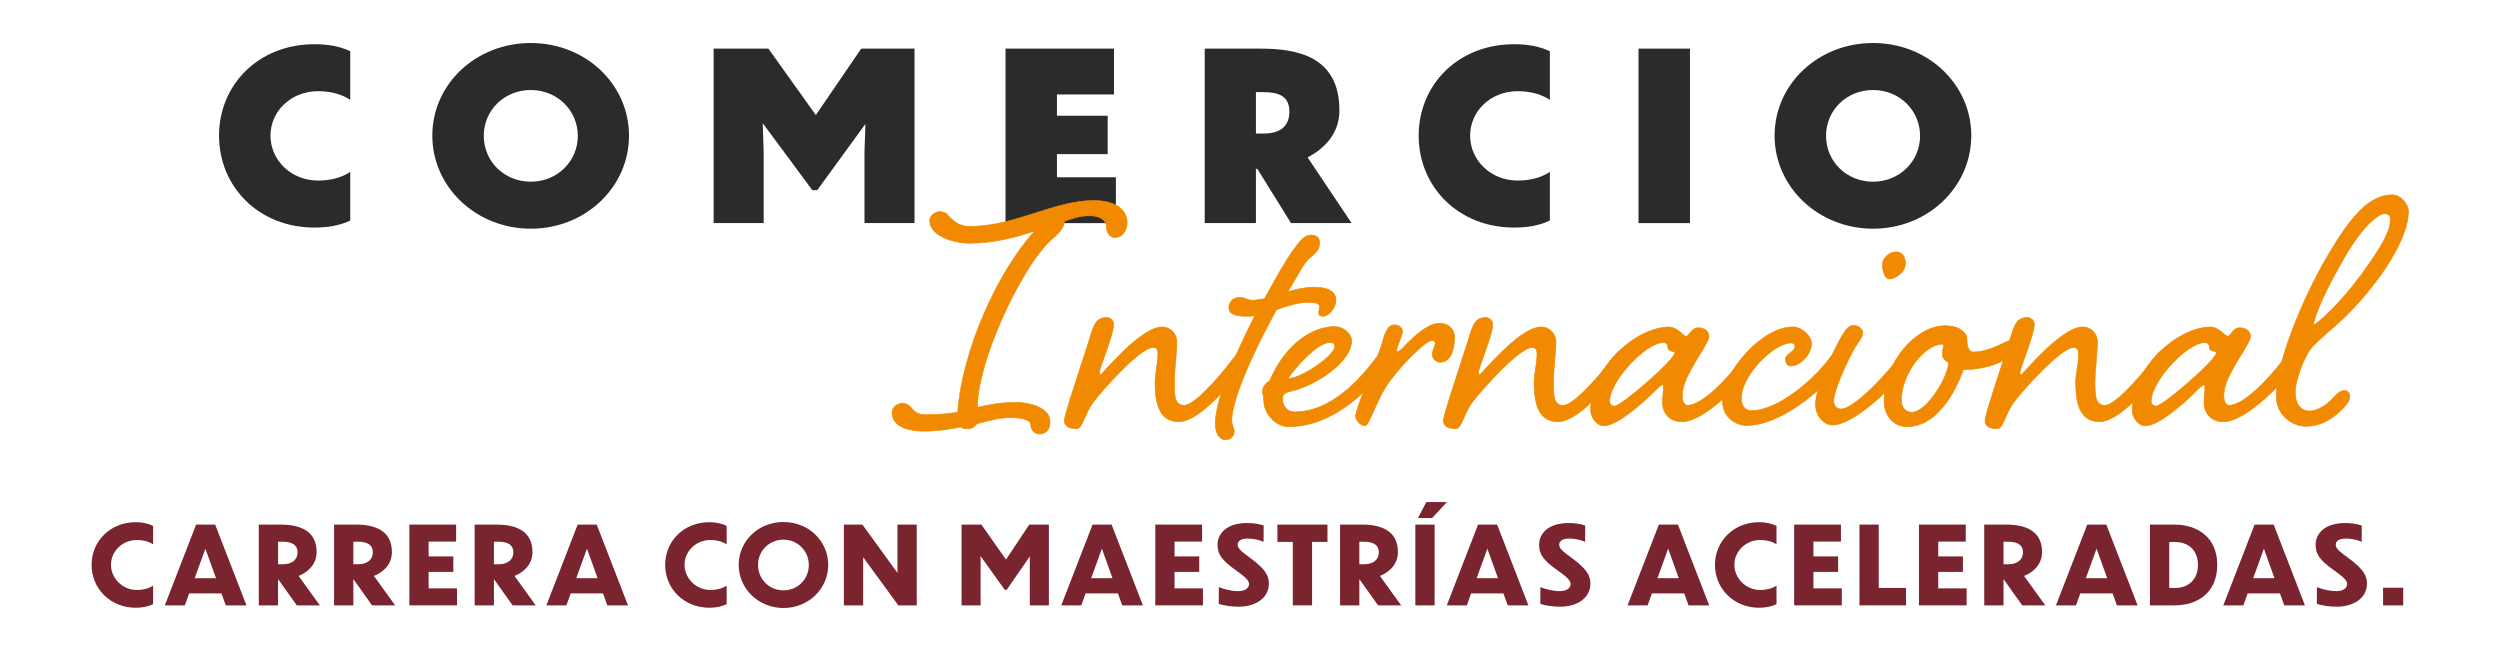 <?xml version="1.0" encoding="UTF-8"?>
<svg id="Capa_1" xmlns="http://www.w3.org/2000/svg" version="1.1" viewBox="0 0 991.16 258.1">
  <!-- Generator: Adobe Illustrator 29.6.1, SVG Export Plug-In . SVG Version: 2.1.1 Build 9)  -->
  <defs>
    <style>
      .st0 {
        fill: #f18a00;
        stroke: #f18a00;
        stroke-miterlimit: 10;
        stroke-width: .26px;
      }

      .st1 {
        fill: #2b2b2b;
      }

      .st2 {
        fill: #79242f;
      }
    </style>
  </defs>
  <g>
    <path class="st2" d="M60.7,215.8c-1.8-1.16-4.04-1.72-6.4-1.72-5.8,0-10.3,4.51-10.3,9.83s4.51,10,10.3,10c2.36,0,4.59-.56,6.4-1.72v7.34c-2.06.99-4.38,1.42-6.87,1.42-10.13,0-17.52-7.6-17.52-17s7.39-16.92,17.52-16.92c2.49,0,4.81.47,6.87,1.46v7.3Z"/>
    <path class="st2" d="M87.79,235.25h-12.79l-1.72,4.77h-7.94l12.41-32.03h7.56l12.41,32.03h-8.2l-1.72-4.77ZM85.64,229.24l-4.21-11.72-4.25,11.72h8.46Z"/>
    <path class="st2" d="M110.33,229.71h-.09v10.31h-7.64v-32.03h8.93c7.17,0,14,2.36,14,10.86,0,4.72-3.13,7.86-7.13,9.49l8.42,11.68h-9.15l-7.34-10.31ZM110.25,214.77v8.93h1.98c3.39,0,5.75-1.72,5.75-4.72,0-2.79-2.02-4.21-5.84-4.21h-1.89Z"/>
    <path class="st2" d="M140.18,229.71h-.09v10.31h-7.64v-32.03h8.93c7.17,0,14,2.36,14,10.86,0,4.72-3.13,7.86-7.13,9.49l8.42,11.68h-9.15l-7.34-10.31ZM140.09,214.77v8.93h1.98c3.39,0,5.75-1.72,5.75-4.72,0-2.79-2.02-4.21-5.84-4.21h-1.89Z"/>
    <path class="st2" d="M162.29,207.98h18.55v6.74h-10.91v5.88h9.79v6.14h-9.79v6.53h11.25v6.74h-18.89v-32.03Z"/>
    <path class="st2" d="M195.91,229.71h-.09v10.31h-7.64v-32.03h8.93c7.17,0,14,2.36,14,10.86,0,4.72-3.13,7.86-7.13,9.49l8.41,11.68h-9.14l-7.34-10.31ZM195.82,214.77v8.93h1.97c3.39,0,5.75-1.72,5.75-4.72,0-2.79-2.02-4.21-5.84-4.21h-1.89Z"/>
    <path class="st2" d="M239.07,235.25h-12.8l-1.72,4.77h-7.94l12.41-32.03h7.56l12.41,32.03h-8.2l-1.72-4.77ZM236.92,229.24l-4.21-11.72-4.25,11.72h8.46Z"/>
    <path class="st2" d="M288.1,215.8c-1.8-1.16-4.04-1.72-6.4-1.72-5.8,0-10.3,4.51-10.3,9.83s4.51,10,10.3,10c2.36,0,4.59-.56,6.4-1.72v7.34c-2.06.99-4.38,1.42-6.87,1.42-10.13,0-17.52-7.6-17.52-17s7.39-16.92,17.52-16.92c2.49,0,4.81.47,6.87,1.46v7.3Z"/>
    <path class="st2" d="M328.36,223.96c0,9.45-7.81,17.09-17.73,17.09s-17.77-7.64-17.77-17.09,7.77-17,17.77-17,17.73,7.6,17.73,17ZM300.53,224c0,5.54,4.38,10.05,10.09,10.05s10.05-4.51,10.05-10.05-4.38-10.05-10.05-10.05-10.09,4.46-10.09,10.05Z"/>
    <path class="st2" d="M342.21,220.91v19.11h-7.64v-32.03h7.34l13.91,19.15v-19.15h7.64v32.03h-7.3l-13.95-19.11Z"/>
    <path class="st2" d="M388.79,240.01h-7.56v-32.03h7.86l9.75,13.87,9.23-13.87h7.77v32.03h-7.56v-17.95l.04-1.5-9.23,13.31h-.73l-9.62-13.44.04,1.59v17.99Z"/>
    <path class="st2" d="M443.21,235.25h-12.8l-1.72,4.77h-7.94l12.41-32.03h7.56l12.41,32.03h-8.2l-1.72-4.77ZM441.07,229.24l-4.21-11.72-4.25,11.72h8.46Z"/>
    <path class="st2" d="M458.03,207.98h18.55v6.74h-10.91v5.88h9.79v6.14h-9.79v6.53h11.25v6.74h-18.89v-32.03Z"/>
    <path class="st2" d="M500.95,214.81c-1.63-.77-4.08-1.29-6.18-1.29-2.79,0-4.08.95-4.08,2.45s1.59,2.79,4.94,5.2c4.94,3.74,7.43,6.23,7.43,10.22,0,5.75-5.32,9.15-12.06,9.15-2.53,0-6.1-.47-7.81-1.16l.04-6.61c1.85.77,4.89,1.59,7.73,1.59s4.25-1.33,4.25-2.83-1.8-3.01-5.37-5.54c-5.5-3.91-7.13-6.31-7.13-10,0-4.46,3.61-8.63,11.72-8.63,2.15,0,4.72.3,6.57.99l-.04,6.48Z"/>
    <path class="st2" d="M512.55,214.85h-6.1v-6.87h19.84v6.87h-6.1v25.16h-7.64v-25.16Z"/>
    <path class="st2" d="M539.02,229.71h-.09v10.31h-7.64v-32.03h8.93c7.17,0,14,2.36,14,10.86,0,4.72-3.13,7.86-7.13,9.49l8.42,11.68h-9.15l-7.34-10.31ZM538.93,214.77v8.93h1.98c3.39,0,5.75-1.72,5.75-4.72,0-2.79-2.02-4.21-5.84-4.21h-1.89Z"/>
    <path class="st2" d="M561.13,207.98h7.64v32.03h-7.64v-32.03ZM567.79,205.37h-5.62l3.31-6.31h8.16l-5.84,6.31Z"/>
    <path class="st2" d="M596.05,235.25h-12.8l-1.72,4.77h-7.94l12.41-32.03h7.56l12.41,32.03h-8.2l-1.72-4.77ZM593.9,229.24l-4.21-11.72-4.25,11.72h8.46Z"/>
    <path class="st2" d="M628.43,214.81c-1.63-.77-4.08-1.29-6.18-1.29-2.79,0-4.08.95-4.08,2.45s1.59,2.79,4.94,5.2c4.94,3.74,7.43,6.23,7.43,10.22,0,5.75-5.32,9.15-12.06,9.15-2.53,0-6.1-.47-7.81-1.16l.04-6.61c1.85.77,4.9,1.59,7.73,1.59s4.25-1.33,4.25-2.83-1.8-3.01-5.37-5.54c-5.5-3.91-7.13-6.31-7.13-10,0-4.46,3.61-8.63,11.72-8.63,2.15,0,4.72.3,6.57.99l-.04,6.48Z"/>
    <path class="st2" d="M667.72,235.25h-12.79l-1.72,4.77h-7.94l12.41-32.03h7.56l12.41,32.03h-8.2l-1.72-4.77ZM665.57,229.24l-4.21-11.72-4.25,11.72h8.46Z"/>
    <path class="st2" d="M704.32,215.8c-1.8-1.16-4.04-1.72-6.4-1.72-5.8,0-10.3,4.51-10.3,9.83s4.51,10,10.3,10c2.36,0,4.59-.56,6.4-1.72v7.34c-2.06.99-4.38,1.42-6.87,1.42-10.13,0-17.52-7.6-17.52-17s7.39-16.92,17.52-16.92c2.49,0,4.81.47,6.87,1.46v7.3Z"/>
    <path class="st2" d="M711.32,207.98h18.55v6.74h-10.91v5.88h9.79v6.14h-9.79v6.53h11.25v6.74h-18.89v-32.03Z"/>
    <path class="st2" d="M744.85,207.98v25.12h10.82v6.91h-18.46v-32.03h7.64Z"/>
    <path class="st2" d="M760.8,207.98h18.55v6.74h-10.91v5.88h9.79v6.14h-9.79v6.53h11.25v6.74h-18.89v-32.03Z"/>
    <path class="st2" d="M794.41,229.71h-.09v10.31h-7.64v-32.03h8.93c7.17,0,14,2.36,14,10.86,0,4.72-3.13,7.86-7.13,9.49l8.41,11.68h-9.14l-7.34-10.31ZM794.33,214.77v8.93h1.97c3.39,0,5.75-1.72,5.75-4.72,0-2.79-2.02-4.21-5.84-4.21h-1.89Z"/>
    <path class="st2" d="M837.57,235.25h-12.8l-1.72,4.77h-7.94l12.41-32.03h7.56l12.41,32.03h-8.2l-1.72-4.77ZM835.42,229.24l-4.21-11.72-4.25,11.72h8.46Z"/>
    <path class="st2" d="M852.39,207.98h9.66c8.84,0,17,4.77,17,15.97s-7.99,16.06-16.92,16.06h-9.75v-32.03ZM860.03,233.1h2.45c4.77,0,8.93-3.01,8.93-9.15s-4.16-9.02-8.93-9.06h-2.45v18.2Z"/>
    <path class="st2" d="M903.91,235.25h-12.79l-1.72,4.77h-7.94l12.41-32.03h7.56l12.41,32.03h-8.2l-1.72-4.77ZM901.76,229.24l-4.21-11.72-4.25,11.72h8.46Z"/>
    <path class="st2" d="M936.3,214.81c-1.63-.77-4.08-1.29-6.18-1.29-2.79,0-4.08.95-4.08,2.45s1.59,2.79,4.94,5.2c4.94,3.74,7.43,6.23,7.43,10.22,0,5.75-5.32,9.15-12.06,9.15-2.53,0-6.1-.47-7.81-1.16l.04-6.61c1.85.77,4.89,1.59,7.73,1.59s4.25-1.33,4.25-2.83-1.8-3.01-5.37-5.54c-5.5-3.91-7.13-6.31-7.13-10,0-4.46,3.61-8.63,11.72-8.63,2.15,0,4.72.3,6.57.99l-.04,6.48Z"/>
    <path class="st2" d="M952.79,233.02v7h-7.99v-7h7.99Z"/>
  </g>
  <g>
    <g>
      <path class="st1" d="M138.86,39.59c-3.62-2.41-8.07-3.43-12.8-3.43-10.66,0-18.82,7.88-18.82,17.62s8.16,17.8,18.82,17.8c4.73,0,9.18-1.02,12.8-3.43v19.29c-4.26,2.04-9.09,2.78-14.19,2.78-22.25,0-37.83-16.32-37.83-36.44s15.58-36.25,37.83-36.25c5.1,0,9.92.74,14.19,2.78v19.29Z"/>
      <path class="st1" d="M249.38,53.77c0,20.4-17.25,36.9-38.94,36.9s-39.04-16.51-39.04-36.9,17.25-36.72,39.04-36.72,38.94,16.41,38.94,36.72ZM191.8,53.86c0,10.2,8.16,18.17,18.64,18.17s18.64-8.07,18.64-18.17-8.16-18.17-18.64-18.17-18.64,7.97-18.64,18.17Z"/>
      <path class="st1" d="M302.77,88.45h-19.84V19.28h21.7l18.82,26.33,17.99-26.33h21.14v69.17h-19.84v-28.28l.37-11.03-19.1,26.24h-1.95l-19.66-26.52.37,11.31v28.28Z"/>
      <path class="st1" d="M398.64,19.28h43.02v18.17h-22.62v8.44h20.12v15.21h-20.12v9.18h23.37v18.17h-43.76V19.28Z"/>
      <path class="st1" d="M498.49,66.94h-.56v21.51h-20.31V19.28h22.07c14.46,0,31.34,2.97,31.34,24.48,0,8.81-5.47,14.93-12.61,18.64l17.43,26.05h-24.01l-13.35-21.51ZM497.93,36.53v16.41h3.15c6.12,0,10.11-2.6,10.11-8.72s-4.27-7.69-10.2-7.69h-3.06Z"/>
      <path class="st1" d="M614.47,39.59c-3.62-2.41-8.07-3.43-12.8-3.43-10.66,0-18.82,7.88-18.82,17.62s8.16,17.8,18.82,17.8c4.73,0,9.18-1.02,12.8-3.43v19.29c-4.26,2.04-9.09,2.78-14.19,2.78-22.25,0-37.83-16.32-37.83-36.44s15.58-36.25,37.83-36.25c5.1,0,9.92.74,14.19,2.78v19.29Z"/>
      <path class="st1" d="M649.61,19.28h20.4v69.17h-20.4V19.28Z"/>
      <path class="st1" d="M781.54,53.77c0,20.4-17.25,36.9-38.94,36.9s-39.04-16.51-39.04-36.9,17.25-36.72,39.04-36.72,38.94,16.41,38.94,36.72ZM723.96,53.86c0,10.2,8.16,18.17,18.64,18.17s18.64-8.07,18.64-18.17-8.16-18.17-18.64-18.17-18.64,7.97-18.64,18.17Z"/>
    </g>
    <g>
      <path class="st0" d="M387.34,168.01c-.81.98-1.95,1.95-3.58,1.95-.98,0-1.95,0-2.93-.65-4.23.81-8.95,1.63-14.64,1.63-3.9,0-12.52-.81-12.52-7.48,0-1.95,2.11-3.58,4.23-3.58,1.14,0,2.44.65,3.25,1.63,2.12,2.44,3.09,2.93,6.83,2.93,4.39,0,8.13-.49,11.71-.98,1.79-24.56,15.78-55.63,30.58-71.9-7.81,2.6-16.43,4.88-26.19,4.88-4.39,0-15.45-2.28-15.45-8.95,0-1.95,1.95-3.58,4.07-3.58,1.14,0,2.6.49,3.25,1.63,2.11,2.28,4.55,4.23,8.3,4.23,18.54,0,33.35-10.25,49.45-10.25,9.6,0,13.18,4.39,13.18,8.78,0,2.6-1.63,5.86-4.88,5.86-1.79,0-3.25-1.79-3.25-3.58,0-3.42-2.6-5.04-6.67-5.04s-5.86.81-10.09,2.11c0,3.58-4.39,6.51-6.34,8.46-11.39,11.55-28.14,47.17-28.14,65.39,4.56-.98,9.11-1.95,14.8-1.95,8.46,0,13.99,3.25,13.99,7.64,0,2.6-1.14,4.88-4.39,4.88-1.79,0-3.25-1.79-3.25-3.74s-4.07-2.77-8.13-2.77-8.46,1.14-13.18,2.44Z"/>
      <path class="st0" d="M488.68,142.47c1.95-2.44,3.25-4.07,5.04-4.07,1.46,0,2.28.98,2.28,2.28,0,1.46-.65,2.44-2.6,4.72-7.65,9.27-18.54,21.8-26.03,21.8-8.46,0-9.43-8.78-9.43-15.78,0-3.25,1.14-7.16,1.14-11.06,0-1.46-.33-2.6-1.95-2.6-5.04,0-20.01,16.75-23.91,21.96-3.25,4.56-4.07,10.25-6.34,10.25-2.44,0-4.88-.65-4.88-3.25,0-2.44,6.67-21.8,9.6-31.23,2.11-7,2.93-9.6,7.32-9.6.81,0,2.6.81,2.6,2.6,0,4.39-5.69,17.41-5.69,19.36,0,.49.32.65.65.65.49,0,15.62-18.87,24.24-18.87,3.25,0,5.86,2.6,5.86,6.02s-.98,11.39-.98,15.62c0,5.53,0,9.43,3.9,9.43s13.34-10.41,19.19-18.22Z"/>
      <path class="st0" d="M496.32,119.05c1.63,0,3.25-.32,5.04-.65,4.72-8.46,7.81-14.31,11.71-19.68,2.77-3.9,4.55-5.53,6.67-5.53s3.42.98,3.42,2.93-.32,3.25-3.42,5.69c-2.77,2.28-3.58,4.55-9.11,13.83,3.42-.98,6.83-1.79,10.41-1.79,5.69,0,8.62,1.95,8.62,5.2,0,2.93-2.93,6.34-5.04,6.34-1.46,0-1.79-.49-1.79-1.46s.32-1.63.32-2.44c0-1.3-2.11-1.63-4.55-1.63-3.58,0-7.97,1.3-12.52,2.93-8.78,15.78-17.73,35.46-17.73,43.92,0,2.11.98,2.93.98,4.39,0,1.3-1.14,3.25-3.42,3.25-2.44,0-4.07-2.44-4.07-6.51,0-9.43,7.81-27.16,15.62-42.62-1.14.16-2.28.16-3.42.16-4.88,0-6.83-1.14-6.83-3.42,0-2.11,1.63-4.07,4.23-4.07,2.44,0,2.93,1.14,4.88,1.14Z"/>
      <path class="st0" d="M545.12,142.47c1.95-2.44,3.42-4.07,5.04-4.07s2.28.98,2.28,2.28c0,1.46-.65,2.44-2.44,4.72-7.81,9.27-21.15,23.75-39.2,23.75-5.04,0-9.76-5.21-9.76-10.41,0-1.63-.49-2.12-.49-3.74,0-1.46,1.3-3.25,2.77-3.9,6.67-15.45,17.57-21.63,25.86-21.63,3.09,0,6.67,2.6,6.67,5.69,0,8.3-14.15,17.73-24.24,20.01-2.93.65-3.09,1.63-3.09,3.25s.98,4.88,4.88,4.88c14.31,0,25.86-13.01,31.72-20.82ZM510.63,150.11c5.69-.16,18.54-9.27,18.54-12.69,0-1.3-.65-1.63-1.95-1.63-5.04,0-14.15,10.41-16.59,14.31Z"/>
      <path class="st0" d="M556.01,131.25c0,1.95-2.28,6.18-2.28,7.64,0,.33,0,.49.32.49.65,0,1.14-.49,1.95-1.3,6.02-6.34,10.74-9.92,14.8-9.92,3.09,0,5.86,1.95,5.86,5.69,0,5.04-1.63,9.76-5.69,9.76-1.46,0-3.09-1.3-3.09-3.09,0-1.63,1.14-3.58,1.14-4.39,0-.65-.49-1.14-1.46-1.14-2.28,0-13.01,10.41-18.22,18.54-3.74,5.86-6.67,15.29-8.13,15.29-1.63,0-3.74-2.11-3.74-3.74,0-1.79,2.6-8.78,5.04-14.8,2.6-6.18,5.04-12.36,5.86-15.62,1.14-3.9,2.28-5.86,4.56-5.86,1.63,0,3.09,1.14,3.09,2.44Z"/>
      <path class="st0" d="M638.97,142.47c1.95-2.44,3.25-4.07,5.04-4.07,1.46,0,2.28.98,2.28,2.28,0,1.46-.65,2.44-2.6,4.72-7.65,9.27-18.54,21.8-26.03,21.8-8.46,0-9.43-8.78-9.43-15.78,0-3.25,1.14-7.16,1.14-11.06,0-1.46-.33-2.6-1.95-2.6-5.04,0-20.01,16.75-23.91,21.96-3.25,4.56-4.07,10.25-6.34,10.25-2.44,0-4.88-.65-4.88-3.25,0-2.44,6.67-21.8,9.6-31.23,2.11-7,2.93-9.6,7.32-9.6.81,0,2.6.81,2.6,2.6,0,4.39-5.69,17.41-5.69,19.36,0,.49.32.65.65.65.49,0,15.62-18.87,24.24-18.87,3.25,0,5.86,2.6,5.86,6.02s-.98,11.39-.98,15.62c0,5.53,0,9.43,3.9,9.43s13.34-10.41,19.19-18.22Z"/>
      <path class="st0" d="M673.29,129.95c2.6,0,4.23,1.46,4.23,3.42,0,2.12-4.23,7.65-7.64,14.15-1.95,3.58-2.93,6.83-2.93,9.27,0,2.11.65,3.9,2.11,3.9,5.86,0,15.62-10.41,21.63-18.22,1.79-2.44,3.25-4.07,4.88-4.07s2.28.98,2.28,2.28c0,1.46-.65,2.44-2.44,4.72-7.81,9.27-20.5,21.8-28.63,21.8-5.04,0-7.65-3.58-7.65-7.64,0-1.79.33-4.07.33-5.53,0-.98,0-1.46-.33-1.46-.98,0-3.58,3.09-7.16,6.34-7.64,6.67-12.69,9.92-16.43,9.92-1.63,0-4.88-2.44-4.88-6.34,0-16.59,17.73-32.7,31.07-32.86,3.09,0,6.02,3.74,6.67,3.74,1.3,0,2.11-3.42,4.88-3.42ZM638.16,159.06c0,.98.65,1.95,1.95,1.95,2.77,0,23.91-18.38,23.91-21.15,0-.81-2.76-.32-2.76-2.11,0-.98-.49-1.95-1.79-1.95-6.99,0-21.31,15.29-21.31,23.26Z"/>
      <path class="st0" d="M725.01,142.47c1.95-2.44,3.25-4.07,5.04-4.07,1.46,0,2.28.98,2.28,2.28,0,1.46-.65,2.44-2.6,4.72-7.65,9.27-23.42,23.26-37.41,23.26-3.42,0-9.43-2.6-9.43-9.92,0-10.57,15.13-29.12,27.98-29.12,3.58,0,7.32,3.74,7.32,6.51,0,4.72-4.88,8.95-7.97,8.95-1.14,0-2.28-.33-2.28-2.77,0-2.28,3.74-2.6,3.74-5.04,0-.65-.49-1.3-1.63-1.3-6.67,0-19.68,12.69-19.68,21.96,0,2.44,1.14,4.88,3.9,4.88,10.9,0,24.89-12.53,30.74-20.33Z"/>
      <path class="st0" d="M752.18,142.47c1.95-2.44,3.25-4.07,5.04-4.07,1.46,0,2.28.98,2.28,2.28,0,1.46-.65,2.44-2.44,4.72-7.81,9.27-22.45,23.1-30.58,23.1-2.77,0-6.67-2.93-6.67-8.3,0-7.16,8.3-23.1,9.6-25.54,1.79-3.09,3.25-5.69,5.37-5.69,1.46,0,3.74,1.14,3.74,2.93s-1.63,3.42-3.09,5.86c-3.58,6.18-8.46,17.57-8.46,21.15,0,1.46.81,3.25,2.93,3.25,4.72,0,16.43-11.87,22.29-19.68ZM755.43,104.41c0,3.9-4.39,6.18-6.34,6.18s-2.76-3.42-2.76-5.69,2.28-5.04,5.53-5.04c1.63,0,3.58,1.3,3.58,4.55Z"/>
      <path class="st0" d="M779.83,134.5c0,1.3,0,5.04,2.6,5.04,6.67,0,13.01-4.56,14.64-4.56s2.93,1.14,2.93,2.77-2.12,3.58-7.48,6.02c-6.02,2.77-13.5,2.77-14.15,2.77-3.42,9.76-10.9,22.61-22.28,22.61-4.56,0-9.11-3.42-9.11-10.41,0-15.13,12.69-29.6,24.07-29.6,6.02,0,8.78,2.93,8.78,5.37ZM753.8,158.74c0,2.93,1.95,4.72,4.07,4.72,6.34,0,14.64-14.64,14.64-19.52,0-.49-2.44-1.3-2.44-3.42,0-1.63.49-2.93.49-3.58,0-.33-.16-.49-.49-.49-6.99,0-16.27,11.71-16.27,22.29Z"/>
      <path class="st0" d="M853.68,142.47c1.95-2.44,3.25-4.07,5.04-4.07,1.46,0,2.28.98,2.28,2.28,0,1.46-.65,2.44-2.6,4.72-7.65,9.27-18.54,21.8-26.03,21.8-8.46,0-9.43-8.78-9.43-15.78,0-3.25,1.14-7.16,1.14-11.06,0-1.46-.33-2.6-1.95-2.6-5.04,0-20.01,16.75-23.91,21.96-3.25,4.56-4.07,10.25-6.34,10.25-2.44,0-4.88-.65-4.88-3.25,0-2.44,6.67-21.8,9.6-31.23,2.11-7,2.93-9.6,7.32-9.6.81,0,2.6.81,2.6,2.6,0,4.39-5.69,17.41-5.69,19.36,0,.49.32.65.65.65.49,0,15.62-18.87,24.24-18.87,3.25,0,5.86,2.6,5.86,6.02s-.98,11.39-.98,15.62c0,5.53,0,9.43,3.9,9.43s13.34-10.41,19.19-18.22Z"/>
      <path class="st0" d="M887.99,129.95c2.6,0,4.23,1.46,4.23,3.42,0,2.12-4.23,7.65-7.64,14.15-1.95,3.58-2.93,6.83-2.93,9.27,0,2.11.65,3.9,2.11,3.9,5.86,0,15.62-10.41,21.63-18.22,1.79-2.44,3.25-4.07,4.88-4.07s2.28.98,2.28,2.28c0,1.46-.65,2.44-2.44,4.72-7.81,9.27-20.5,21.8-28.63,21.8-5.04,0-7.65-3.58-7.65-7.64,0-1.79.33-4.07.33-5.53,0-.98,0-1.46-.33-1.46-.98,0-3.58,3.09-7.16,6.34-7.64,6.67-12.69,9.92-16.43,9.92-1.63,0-4.88-2.44-4.88-6.34,0-16.59,17.73-32.7,31.07-32.86,3.09,0,6.02,3.74,6.67,3.74,1.3,0,2.11-3.42,4.88-3.42ZM852.86,159.06c0,.98.65,1.95,1.95,1.95,2.77,0,23.91-18.38,23.91-21.15,0-.81-2.76-.32-2.76-2.11,0-.98-.49-1.95-1.79-1.95-6.99,0-21.31,15.29-21.31,23.26Z"/>
      <path class="st0" d="M923.78,159.06c2.12-2.11,3.74-4.23,5.53-4.23,1.46,0,2.28.98,2.28,2.28s-.49,2.44-2.6,4.72c-3.09,3.09-7.81,7.16-14.8,7.16-5.37,0-11.71-4.39-11.71-11.87,0-13.83,10.57-38.88,19.84-54.82,9.76-16.75,17.08-25.05,26.19-25.05,3.09,0,6.34,3.42,6.34,6.67,0,4.72-2.6,14.64-14.32,29.6-10.57,13.34-16.43,16.59-23.26,23.42-4.07,4.07-7.32,14.8-7.32,18.38,0,4.72,2.11,7.64,5.69,7.64,2.93,0,6.18-2.11,8.13-3.9ZM928.17,104.41c-8.62,15.13-10.57,21.96-11.06,24.56,2.11-.98,10.25-8.13,19.03-20.01,9.6-13.18,11.55-18.06,11.55-21.96,0-1.63-.81-2.28-2.44-2.28-2.12,0-8.78,4.55-17.08,19.68Z"/>
    </g>
  </g>
</svg>
